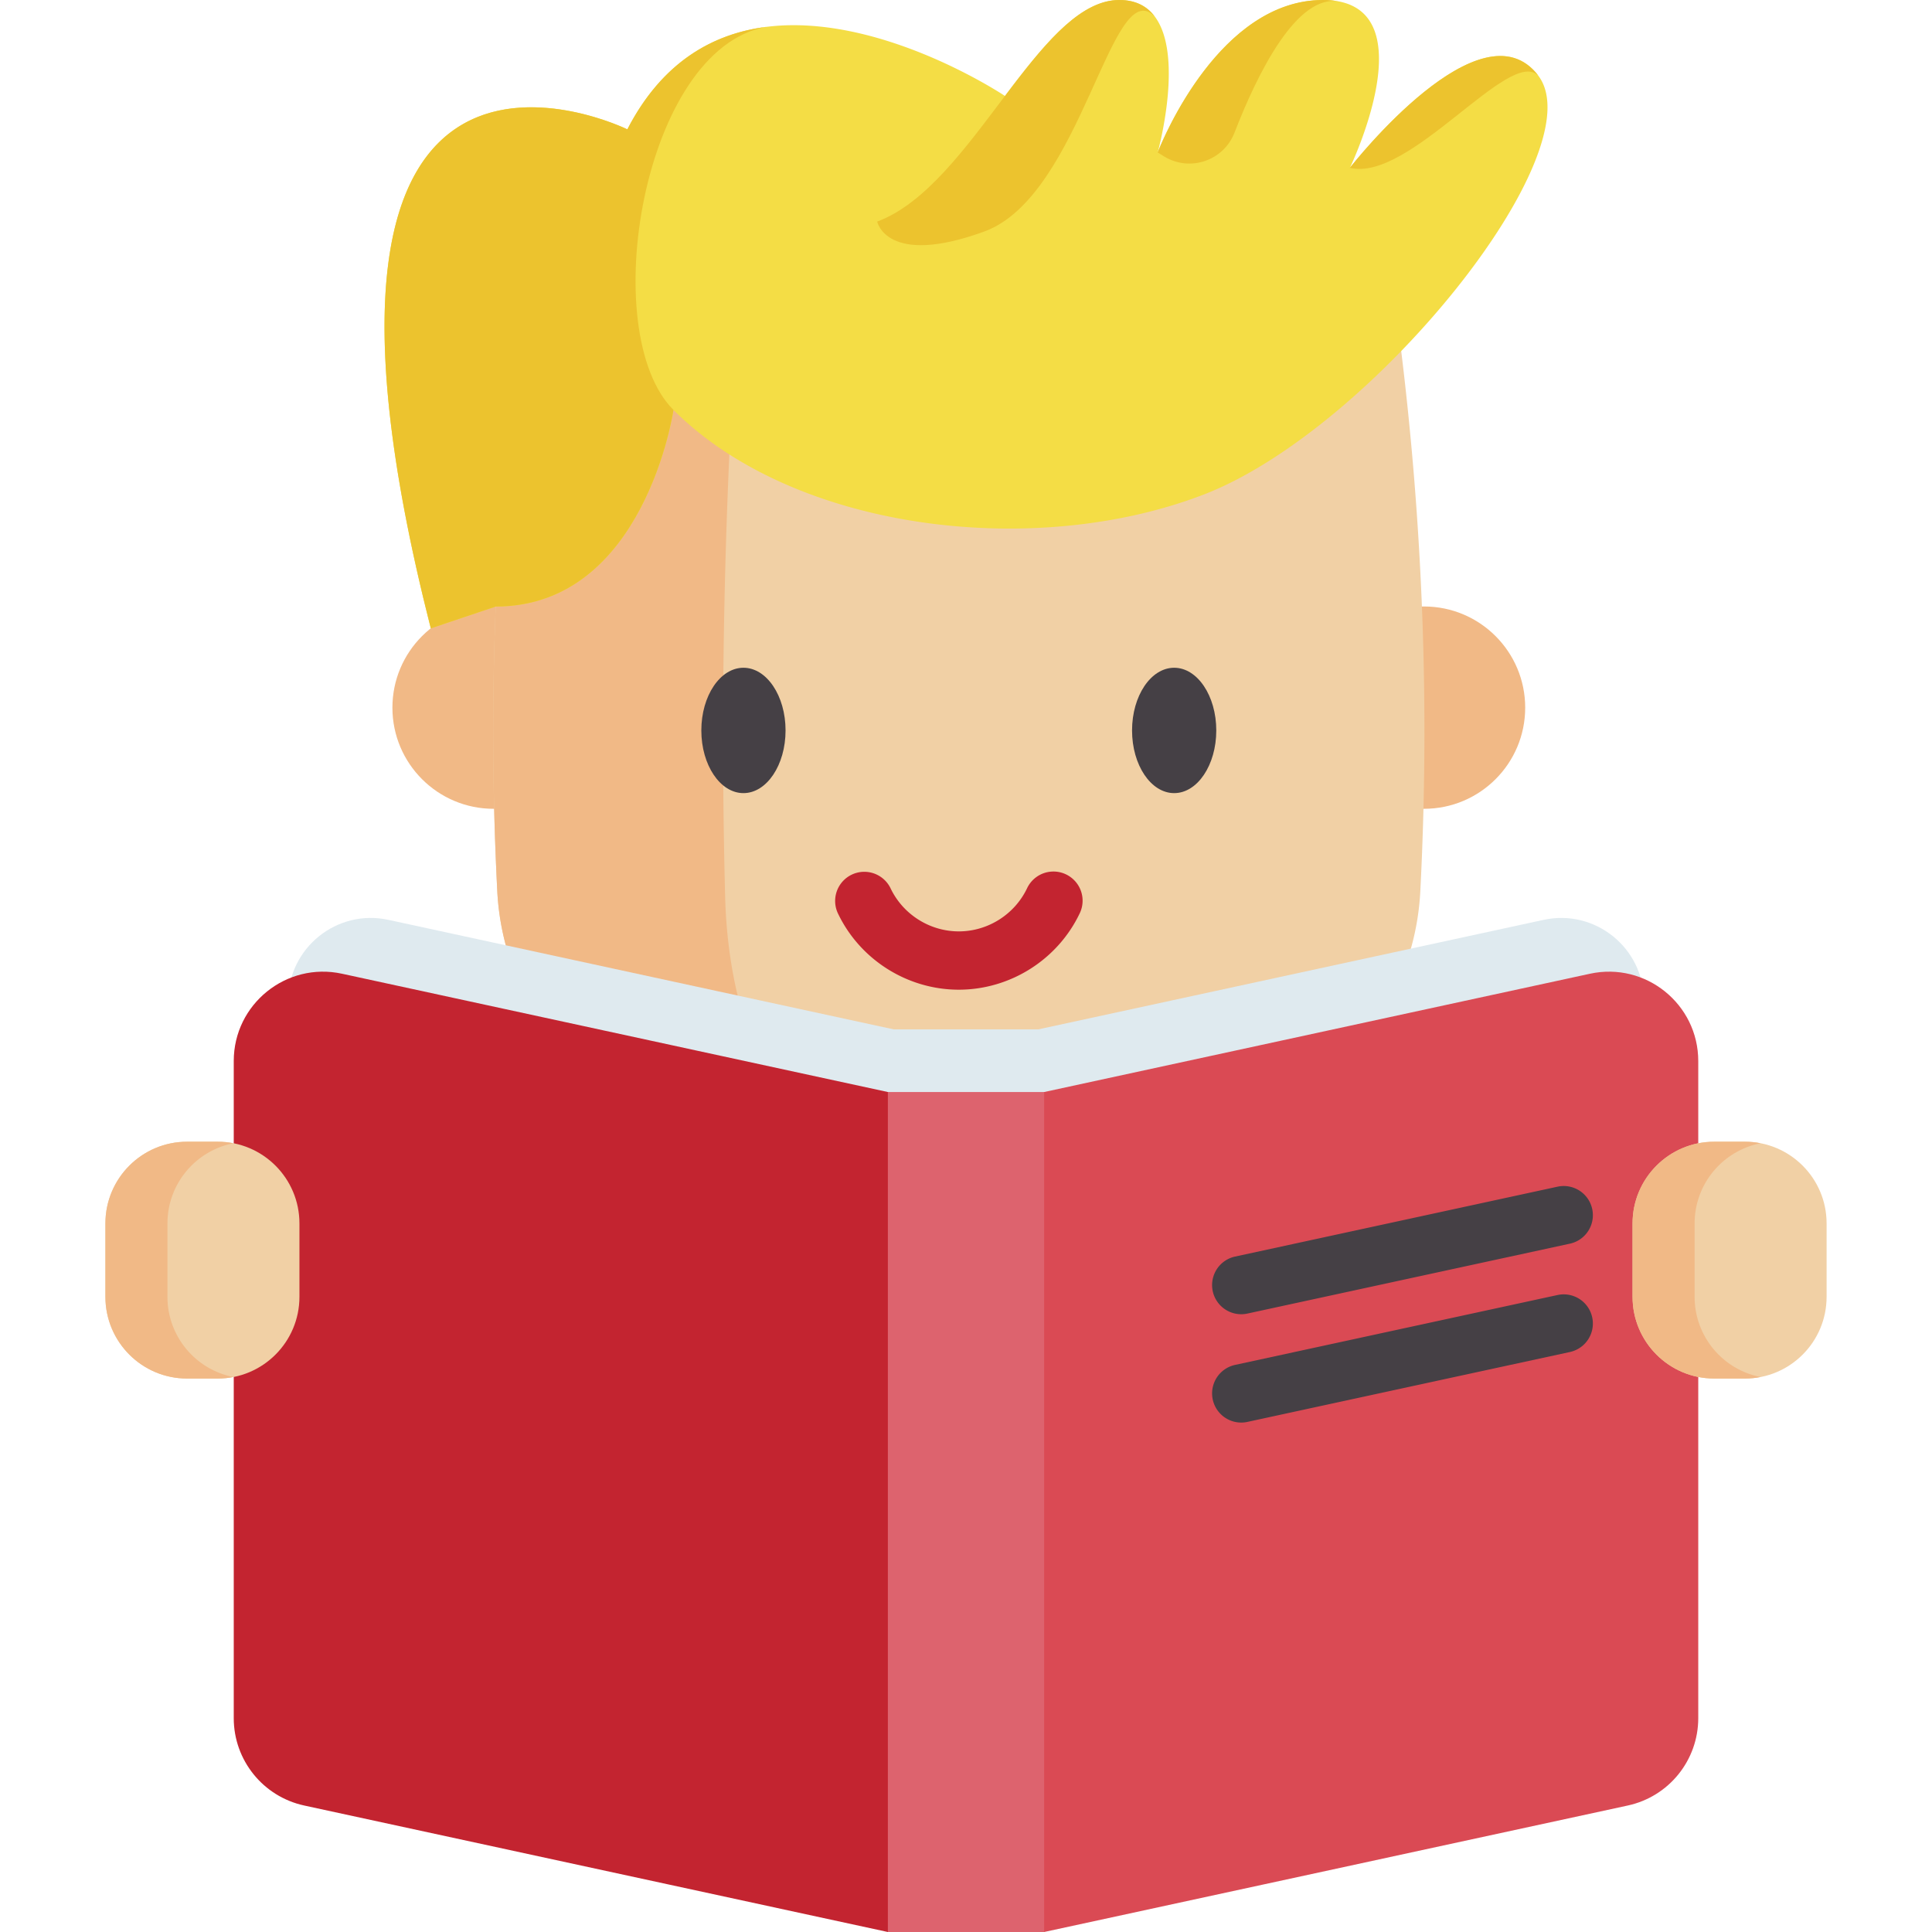<svg height="512" width="512" xmlns="http://www.w3.org/2000/svg"><path d="M377.218 214.34h.172c14.806 0 26.803-12.007 26.803-26.803 0-14.806-11.997-26.814-26.803-26.814-.193 0-.385 0-.578.01H131.374c-.193-.01-.385-.01-.578-.01-14.806 0-26.803 12.007-26.803 26.814 0 14.796 11.997 26.803 26.803 26.803h.172" fill="#f1b986"/><path d="M371.053 90.73a1209.301 1209.301 0 0 0-233.919 0c-6.051 48.481-7.833 96.961-5.347 145.442 1.81 35.291 30.05 63.382 65.349 65.049a1206.903 1206.903 0 0 0 113.915 0c35.298-1.667 63.539-29.757 65.349-65.049 2.486-48.481.704-96.962-5.347-145.442z" fill="#f1d0a5"/><path d="M137.138 90.722c38.98-3.78 77.971-5.665 116.962-5.665-19.74 0-39.48 1.908-59.22 5.723a1662.26 1662.26 0 0 0-2.71 146.834c.826 32.21 12.598 58.475 28.045 64.466-7.689-.209-15.39-.5-23.078-.861-35.292-1.663-63.535-29.755-65.35-65.048-2.477-48.482-.697-96.966 5.351-145.449z" fill="#f1b986"/><path d="M254.093 262.279c-13.63 0-26.214-7.958-32.059-20.275a7.727 7.727 0 0 1 13.961-6.625c3.3 6.954 10.404 11.447 18.099 11.447s14.799-4.493 18.1-11.447a7.726 7.726 0 0 1 13.96 6.626c-5.847 12.316-18.431 20.274-32.061 20.274z" fill="#c32430"/><g fill="#454045"><ellipse cx="197.021" cy="193.574" rx="11.16" ry="16.612"/><ellipse cx="311.166" cy="193.574" rx="11.16" ry="16.612"/></g><path d="M319.038 131.045c-44.817 17.313-108.479 9.679-140.563-22.405 0 0-7.619 52.092-47.092 52.092l-17.213 5.789c-45.973-180.457 52.084-132.24 52.084-132.24 9.258-17.941 22.742-25.368 36.831-27.16a61.192 61.192 0 0 1 3.729-.345c.1 0 .199-.008.299-.015 9.924-.528 19.97 1.485 28.898 4.357a124.091 124.091 0 0 1 8.875 3.247c11.218 4.587 19.388 9.74 21.103 10.843.222.153.337.23.337.23C276.418 12.083 286.043 0 296.625 0c4.342 0 7.343 1.662 9.357 4.319 7.634 10.008 1.363 34.074.858 35.966l-.023.084c.008-.015.015-.046.031-.084l.054-.138C308.256 36.731 323.418 0 350.608 0c1.715 0 3.254.161 4.625.467 20.268 4.479 4.403 39.932 2.657 43.684l-.046.107c-.046.092-.077.161-.092.191.865-1.103 34.81-44.197 49.894-24.426.008.015.008.015.015.023 15.216 20.055-43.829 93.694-88.623 110.999z" fill="#f4dd45"/><g fill="#ecc32e"><path d="M407.646 20.023h-.008c-7.627-7.619-34.044 28.347-49.909 24.449l.115-.214c-.046.092-.077.161-.092.191.866-1.102 34.81-44.196 49.894-24.426zM355.233.467c-11.457-2.602-22.077 19.206-28.078 34.687-2.902 7.487-11.89 10.491-18.715 6.261l-1.639-1.016.015-.031.023-.084h.008l.054-.138C308.256 36.731 323.418 0 350.608 0c1.715 0 3.255.161 4.625.467zM203.083 7.121c-32.788 5.781-45.177 80.952-24.61 101.519 0 0-7.619 52.092-47.092 52.092l-17.213 5.789c-45.974-180.457 52.084-132.24 52.084-132.24 9.257-17.941 22.742-25.368 36.831-27.16zM305.982 4.319c-11.524-11.524-19.204 47.574-45.147 57.038-25.942 9.464-28.37-2.634-28.37-2.634v-.008c12.772-4.724 23.553-19.656 33.852-33.286l.008.008c.314-.421.628-.835.942-1.248.39-.528.796-1.057 1.194-1.577C277.789 10.429 286.793 0 296.625 0c4.342 0 7.343 1.662 9.357 4.319zM207.134 6.769c-.107 0-.214 0-.322.008.1 0 .199-.008.299-.015z"/></g><path d="m409.069 243.772-133.901 29.019-.002.001v-.003h-38.333v.002l-.002-.001-133.901-29.019c-13.656-2.966-26.568 7.448-26.568 21.419v161.203c0 10.318 7.2 19.244 17.28 21.428l143.189 31.031.002-.001v.001h38.333v-.001l.002.001 143.189-31.031c10.08-2.184 17.28-11.11 17.28-21.428V265.191c0-13.971-12.912-24.385-26.568-21.419z" fill="#dfeaef"/><path d="M450.055 281.188V455.33c0 11.147-7.778 20.789-18.667 23.148L276.707 512l-19.965-12.628V302.565l19.965-13.166 144.648-31.348c14.752-3.205 28.7 8.045 28.7 23.137z" fill="#da4a54"/><path d="M256.742 302.565v196.807L235.293 512 80.612 478.478c-10.889-2.359-18.667-12.002-18.667-23.148V281.188c0-15.092 13.949-26.342 28.701-23.138l144.648 31.348z" fill="#c32430"/><path d="M235.295 512V289.397h41.41V512" fill="#dd636e"/><path d="M328.93 348.285a7.728 7.728 0 0 1-1.629-15.279l85.556-18.543a7.727 7.727 0 0 1 3.274 15.102l-85.556 18.543a7.745 7.745 0 0 1-1.645.177zM328.93 376.996a7.728 7.728 0 0 1-1.629-15.279l85.556-18.543a7.727 7.727 0 0 1 3.274 15.102l-85.556 18.543a7.745 7.745 0 0 1-1.645.177z" fill="#454045"/><g><path d="M57.695 365.329h-8.101c-11.963 0-21.66-9.698-21.66-21.66v-19.443c0-11.963 9.698-21.66 21.66-21.66h8.101c11.963 0 21.66 9.698 21.66 21.66v19.443c0 11.963-9.698 21.66-21.66 21.66z" fill="#f1d0a5"/><path d="M61.857 364.921c-1.339.278-2.74.412-4.162.412h-8.108c-11.96 0-21.654-9.704-21.654-21.665v-19.44c0-11.971 9.694-21.665 21.654-21.665h8.108c1.422 0 2.823.134 4.162.412-9.962 1.937-17.482 10.714-17.482 21.253v19.44c0 10.54 7.52 19.317 17.482 21.253z" fill="#f1b986"/><g><path d="M462.407 365.329h-8.101c-11.963 0-21.66-9.698-21.66-21.66v-19.443c0-11.963 9.698-21.66 21.66-21.66h8.101c11.963 0 21.66 9.698 21.66 21.66v19.443c0 11.963-9.698 21.66-21.66 21.66z" fill="#f1d0a5"/><path d="M466.569 364.921c-1.339.278-2.74.412-4.162.412h-8.108c-11.96 0-21.654-9.704-21.654-21.665v-19.44c0-11.971 9.694-21.665 21.654-21.665h8.108c1.422 0 2.823.134 4.162.412-9.962 1.937-17.482 10.714-17.482 21.253v19.44c0 10.54 7.52 19.317 17.482 21.253z" fill="#f1b986"/></g></g></svg>